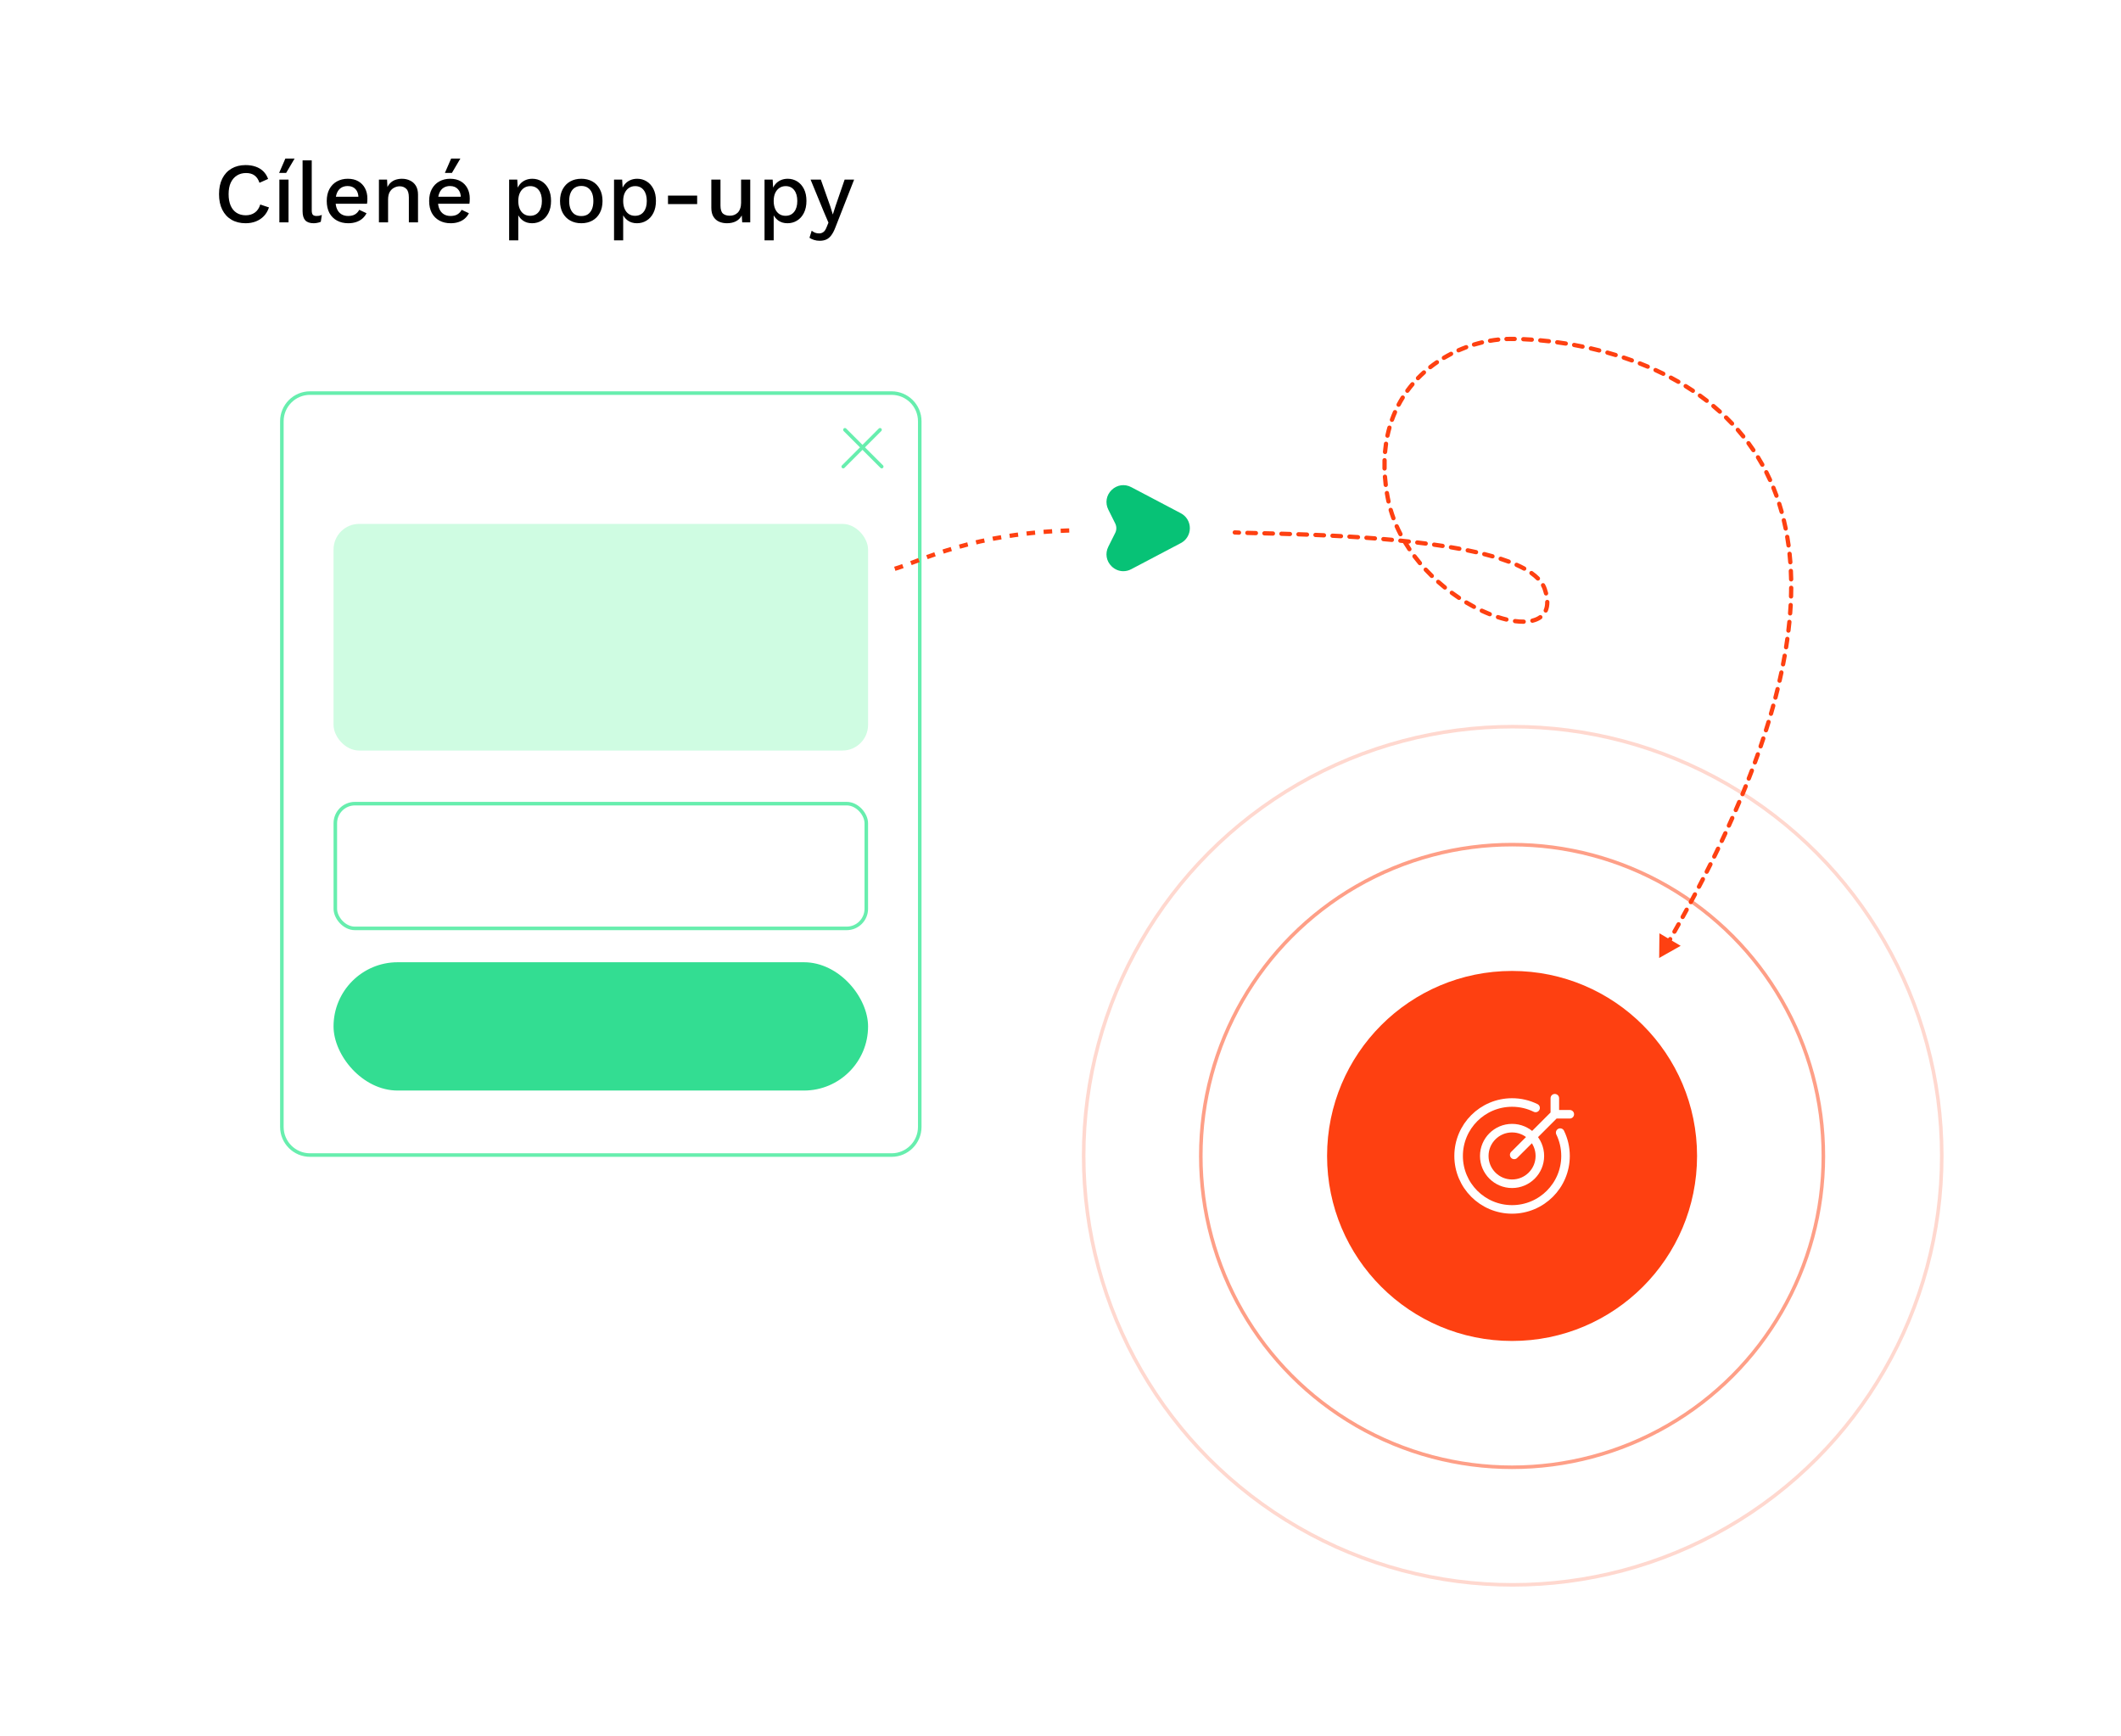 <svg width="992" height="812" viewBox="0 0 992 812" fill="none" xmlns="http://www.w3.org/2000/svg">
<g clip-path="url(#clip0_240_1184)">
<rect width="992" height="812" fill="white"/>
<path d="M125.8 97C125.267 98.6 124.467 99.96 123.4 101.08C122.333 102.173 121.08 103 119.64 103.56C118.2 104.12 116.613 104.4 114.88 104.4C112.347 104.4 110.147 103.853 108.28 102.76C106.413 101.667 104.973 100.107 103.96 98.08C102.947 96.053 102.44 93.627 102.44 90.8C102.44 87.973 102.947 85.547 103.96 83.52C104.973 81.493 106.413 79.933 108.28 78.84C110.147 77.747 112.333 77.2 114.84 77.2C116.573 77.2 118.133 77.44 119.52 77.92C120.933 78.4 122.133 79.12 123.12 80.08C124.107 81.04 124.867 82.24 125.4 83.68L121.36 85.48C120.827 83.907 120.053 82.76 119.04 82.04C118.027 81.293 116.707 80.92 115.08 80.92C113.453 80.92 112.027 81.307 110.8 82.08C109.573 82.853 108.613 83.973 107.92 85.44C107.253 86.907 106.92 88.693 106.92 90.8C106.92 92.88 107.24 94.667 107.88 96.16C108.52 97.627 109.44 98.747 110.64 99.52C111.84 100.293 113.28 100.68 114.96 100.68C116.587 100.68 117.987 100.267 119.16 99.44C120.36 98.587 121.213 97.32 121.72 95.64L125.8 97ZM134.944 84V104H130.664V84H134.944ZM133.464 74.16H137.784L133.824 80.88H130.544L133.464 74.16ZM145.8 75V98.4C145.8 99.387 145.974 100.067 146.32 100.44C146.667 100.813 147.24 101 148.04 101C148.52 101 148.92 100.973 149.24 100.92C149.587 100.84 150.014 100.707 150.52 100.52L150.04 103.72C149.587 103.933 149.067 104.093 148.48 104.2C147.894 104.333 147.307 104.4 146.72 104.4C144.934 104.4 143.614 103.947 142.76 103.04C141.934 102.107 141.52 100.68 141.52 98.76V75H145.8ZM162.901 104.4C160.901 104.4 159.141 103.987 157.621 103.16C156.101 102.333 154.915 101.147 154.061 99.6C153.235 98.027 152.821 96.16 152.821 94C152.821 91.84 153.235 89.987 154.061 88.44C154.915 86.867 156.088 85.667 157.581 84.84C159.075 84.013 160.768 83.6 162.661 83.6C164.608 83.6 166.261 84 167.621 84.8C168.981 85.6 170.021 86.693 170.741 88.08C171.461 89.467 171.821 91.04 171.821 92.8C171.821 93.28 171.808 93.733 171.781 94.16C171.755 94.587 171.715 94.96 171.661 95.28H155.581V92H169.781L167.661 92.64C167.661 90.827 167.208 89.44 166.301 88.48C165.395 87.493 164.155 87 162.581 87C161.435 87 160.435 87.267 159.581 87.8C158.728 88.333 158.075 89.133 157.621 90.2C157.168 91.24 156.941 92.52 156.941 94.04C156.941 95.533 157.181 96.8 157.661 97.84C158.141 98.88 158.821 99.667 159.701 100.2C160.581 100.733 161.621 101 162.821 101C164.155 101 165.235 100.747 166.061 100.24C166.888 99.733 167.541 99.027 168.021 98.12L171.421 99.72C170.941 100.68 170.288 101.52 169.461 102.24C168.661 102.933 167.701 103.467 166.581 103.84C165.461 104.213 164.235 104.4 162.901 104.4ZM177.226 104V84H181.026L181.306 89.2L180.746 88.64C181.12 87.493 181.653 86.547 182.346 85.8C183.066 85.027 183.906 84.467 184.866 84.12C185.853 83.773 186.893 83.6 187.986 83.6C189.4 83.6 190.666 83.88 191.786 84.44C192.933 84.973 193.84 85.787 194.506 86.88C195.173 87.973 195.506 89.36 195.506 91.04V104H191.226V92.36C191.226 90.387 190.813 89.027 189.986 88.28C189.186 87.507 188.173 87.12 186.946 87.12C186.066 87.12 185.213 87.333 184.386 87.76C183.56 88.16 182.866 88.813 182.306 89.72C181.773 90.627 181.506 91.84 181.506 93.36V104H177.226ZM210.792 104.4C208.792 104.4 207.032 103.987 205.512 103.16C203.992 102.333 202.805 101.147 201.952 99.6C201.125 98.027 200.712 96.16 200.712 94C200.712 91.84 201.125 89.987 201.952 88.44C202.805 86.867 203.979 85.667 205.472 84.84C206.965 84.013 208.659 83.6 210.552 83.6C212.499 83.6 214.152 84 215.512 84.8C216.872 85.6 217.912 86.693 218.632 88.08C219.352 89.467 219.712 91.04 219.712 92.8C219.712 93.28 219.699 93.733 219.672 94.16C219.645 94.587 219.605 94.96 219.552 95.28H203.472V92H217.672L215.552 92.64C215.552 90.827 215.099 89.44 214.192 88.48C213.285 87.493 212.045 87 210.472 87C209.325 87 208.325 87.267 207.472 87.8C206.619 88.333 205.965 89.133 205.512 90.2C205.059 91.24 204.832 92.52 204.832 94.04C204.832 95.533 205.072 96.8 205.552 97.84C206.032 98.88 206.712 99.667 207.592 100.2C208.472 100.733 209.512 101 210.712 101C212.045 101 213.125 100.747 213.952 100.24C214.779 99.733 215.432 99.027 215.912 98.12L219.312 99.72C218.832 100.68 218.179 101.52 217.352 102.24C216.552 102.933 215.592 103.467 214.472 103.84C213.352 104.213 212.125 104.4 210.792 104.4ZM210.992 74.16H215.312L211.352 80.88H208.072L210.992 74.16ZM238.125 112.4V84H241.925L242.245 89.6L241.685 88.92C242.005 87.88 242.498 86.96 243.165 86.16C243.831 85.36 244.658 84.733 245.645 84.28C246.658 83.827 247.765 83.6 248.965 83.6C250.591 83.6 252.071 84.013 253.405 84.84C254.738 85.667 255.791 86.853 256.565 88.4C257.338 89.92 257.725 91.773 257.725 93.96C257.725 96.147 257.325 98.027 256.525 99.6C255.751 101.147 254.685 102.333 253.325 103.16C251.991 103.987 250.498 104.4 248.845 104.4C247.138 104.4 245.685 103.96 244.485 103.08C243.285 102.173 242.431 101.027 241.925 99.64L242.405 98.96V112.4H238.125ZM247.925 100.92C249.658 100.92 251.005 100.307 251.965 99.08C252.951 97.853 253.445 96.16 253.445 94C253.445 91.84 252.965 90.147 252.005 88.92C251.045 87.667 249.711 87.04 248.005 87.04C246.885 87.04 245.898 87.333 245.045 87.92C244.218 88.48 243.565 89.28 243.085 90.32C242.631 91.333 242.405 92.56 242.405 94C242.405 95.413 242.631 96.64 243.085 97.68C243.538 98.72 244.178 99.52 245.005 100.08C245.831 100.64 246.805 100.92 247.925 100.92ZM271.883 83.6C273.829 83.6 275.549 84.013 277.043 84.84C278.536 85.667 279.696 86.867 280.523 88.44C281.376 89.987 281.803 91.84 281.803 94C281.803 96.16 281.376 98.027 280.523 99.6C279.696 101.147 278.536 102.333 277.043 103.16C275.549 103.987 273.829 104.4 271.883 104.4C269.936 104.4 268.216 103.987 266.723 103.16C265.229 102.333 264.056 101.147 263.203 99.6C262.349 98.027 261.923 96.16 261.923 94C261.923 91.84 262.349 89.987 263.203 88.44C264.056 86.867 265.229 85.667 266.723 84.84C268.216 84.013 269.936 83.6 271.883 83.6ZM271.883 86.96C270.683 86.96 269.656 87.24 268.803 87.8C267.976 88.333 267.336 89.12 266.883 90.16C266.429 91.2 266.203 92.48 266.203 94C266.203 95.493 266.429 96.773 266.883 97.84C267.336 98.88 267.976 99.68 268.803 100.24C269.656 100.773 270.683 101.04 271.883 101.04C273.083 101.04 274.096 100.773 274.923 100.24C275.749 99.68 276.389 98.88 276.843 97.84C277.296 96.773 277.523 95.493 277.523 94C277.523 92.48 277.296 91.2 276.843 90.16C276.389 89.12 275.749 88.333 274.923 87.8C274.096 87.24 273.083 86.96 271.883 86.96ZM287.187 112.4V84H290.987L291.307 89.6L290.747 88.92C291.067 87.88 291.561 86.96 292.227 86.16C292.894 85.36 293.721 84.733 294.707 84.28C295.721 83.827 296.827 83.6 298.027 83.6C299.654 83.6 301.134 84.013 302.467 84.84C303.801 85.667 304.854 86.853 305.627 88.4C306.401 89.92 306.787 91.773 306.787 93.96C306.787 96.147 306.387 98.027 305.587 99.6C304.814 101.147 303.747 102.333 302.387 103.16C301.054 103.987 299.561 104.4 297.907 104.4C296.201 104.4 294.747 103.96 293.547 103.08C292.347 102.173 291.494 101.027 290.987 99.64L291.467 98.96V112.4H287.187ZM296.987 100.92C298.721 100.92 300.067 100.307 301.027 99.08C302.014 97.853 302.507 96.16 302.507 94C302.507 91.84 302.027 90.147 301.067 88.92C300.107 87.667 298.774 87.04 297.067 87.04C295.947 87.04 294.961 87.333 294.107 87.92C293.281 88.48 292.627 89.28 292.147 90.32C291.694 91.333 291.467 92.56 291.467 94C291.467 95.413 291.694 96.64 292.147 97.68C292.601 98.72 293.241 99.52 294.067 100.08C294.894 100.64 295.867 100.92 296.987 100.92ZM326.065 91.48V95.44H312.425V91.48H326.065ZM339.971 104.4C338.665 104.4 337.451 104.16 336.331 103.68C335.238 103.2 334.358 102.427 333.691 101.36C333.025 100.293 332.691 98.907 332.691 97.2V84H336.971V96.12C336.971 97.933 337.358 99.187 338.131 99.88C338.905 100.547 339.985 100.88 341.371 100.88C342.038 100.88 342.678 100.773 343.291 100.56C343.931 100.32 344.505 99.96 345.011 99.48C345.518 98.973 345.905 98.333 346.171 97.56C346.465 96.787 346.611 95.88 346.611 94.84V84H350.891V104H347.131L346.931 100.76C346.238 102.013 345.305 102.933 344.131 103.52C342.958 104.107 341.571 104.4 339.971 104.4ZM357.578 112.4V84H361.378L361.698 89.6L361.138 88.92C361.458 87.88 361.951 86.96 362.618 86.16C363.284 85.36 364.111 84.733 365.098 84.28C366.111 83.827 367.218 83.6 368.418 83.6C370.044 83.6 371.524 84.013 372.858 84.84C374.191 85.667 375.244 86.853 376.018 88.4C376.791 89.92 377.178 91.773 377.178 93.96C377.178 96.147 376.778 98.027 375.978 99.6C375.204 101.147 374.138 102.333 372.778 103.16C371.444 103.987 369.951 104.4 368.298 104.4C366.591 104.4 365.138 103.96 363.938 103.08C362.738 102.173 361.884 101.027 361.378 99.64L361.858 98.96V112.4H357.578ZM367.378 100.92C369.111 100.92 370.458 100.307 371.418 99.08C372.404 97.853 372.898 96.16 372.898 94C372.898 91.84 372.418 90.147 371.458 88.92C370.498 87.667 369.164 87.04 367.458 87.04C366.338 87.04 365.351 87.333 364.498 87.92C363.671 88.48 363.018 89.28 362.538 90.32C362.084 91.333 361.858 92.56 361.858 94C361.858 95.413 362.084 96.64 362.538 97.68C362.991 98.72 363.631 99.52 364.458 100.08C365.284 100.64 366.258 100.92 367.378 100.92ZM399.474 84L390.714 106.36C390.127 107.907 389.487 109.133 388.794 110.04C388.127 110.947 387.354 111.6 386.474 112C385.594 112.4 384.567 112.6 383.394 112.6C382.434 112.6 381.54 112.467 380.714 112.2C379.914 111.96 379.207 111.627 378.594 111.2L379.634 107.88C380.14 108.307 380.674 108.627 381.234 108.84C381.82 109.053 382.447 109.16 383.114 109.16C383.834 109.16 384.474 108.96 385.034 108.56C385.62 108.187 386.14 107.427 386.594 106.28L387.474 104.12L385.354 99.16L379.114 84H383.914L388.354 96.56L389.514 100.32L390.834 96.2L395.034 84H399.474Z" fill="black"/>
<path d="M145 183.83H417C424.274 183.83 430.17 189.726 430.17 197V527C430.17 534.274 424.274 540.17 417 540.17H145C137.726 540.17 131.83 534.274 131.83 527V197C131.83 189.726 137.726 183.83 145 183.83Z" stroke="#67EEAE" stroke-width="1.66"/>
<rect x="156" y="245" width="250" height="106" rx="12" fill="#CFFCE2"/>
<rect x="156" y="450" width="250" height="60" rx="30" fill="#33DD92"/>
<rect x="156.83" y="375.83" width="248.34" height="58.34" rx="9.17" stroke="#67EEAE" stroke-width="1.66"/>
<line x1="394.385" y1="218.211" x2="411.596" y2="201" stroke="#67EEAE" stroke-width="1.66" stroke-linecap="round"/>
<line x1="0.83" y1="-0.83" x2="25.17" y2="-0.83" transform="matrix(-0.707 -0.707 -0.707 0.707 412.385 219.385)" stroke="#67EEAE" stroke-width="1.66" stroke-linecap="round"/>
<g opacity="0.8" filter="url(#filter0_f_240_1184)">
<path d="M630.668 542.253C630.668 499.982 664.936 465.715 707.207 465.715C749.478 465.715 783.745 499.982 783.745 542.253C783.745 584.524 749.478 618.791 707.207 618.791C664.936 618.791 630.668 584.524 630.668 542.253Z" fill="#FE4011"/>
</g>
<circle opacity="0.5" cx="707.205" cy="540.59" r="145.589" stroke="#FE4011" stroke-width="1.664"/>
<circle opacity="0.2" cx="707.5" cy="540.5" r="200.668" stroke="#FE4011" stroke-width="1.664"/>
<path d="M620.679 540.59C620.679 492.805 659.416 454.068 707.2 454.068C754.985 454.068 793.722 492.805 793.722 540.59C793.722 588.374 754.985 627.111 707.2 627.111C659.416 627.111 620.679 588.374 620.679 540.59Z" fill="#FE4011"/>
<g clip-path="url(#clip1_240_1184)">
<path d="M729.7 529.68C731.302 532.976 732.2 536.678 732.2 540.59C732.2 554.397 721.007 565.59 707.2 565.59C693.393 565.59 682.2 554.397 682.2 540.59C682.2 526.783 693.393 515.59 707.2 515.59C711.147 515.59 714.881 516.505 718.2 518.134" stroke="white" stroke-width="4" stroke-linecap="round"/>
<circle cx="707.2" cy="540.59" r="13" stroke="white" stroke-width="4"/>
<path d="M727.2 511.59C728.305 511.59 729.2 512.485 729.2 513.59V519.09H734.2C735.305 519.09 736.2 519.985 736.2 521.09C736.2 522.194 735.305 523.09 734.2 523.09H728.028L709.614 541.504C708.833 542.285 707.567 542.285 706.786 541.504C706.005 540.723 706.005 539.457 706.786 538.676L725.208 520.253C725.204 520.199 725.2 520.145 725.2 520.09V513.59C725.2 512.485 726.096 511.59 727.2 511.59Z" fill="white"/>
</g>
<g clip-path="url(#clip2_240_1184)">
<mask id="mask0_240_1184" style="mask-type:luminance" maskUnits="userSpaceOnUse" x="513" y="223" width="48" height="48">
<path d="M561 223H513V271H561V223Z" fill="white"/>
</mask>
<g mask="url(#mask0_240_1184)">
<path d="M519.9 264.84C521.44 266.34 523.38 267.12 525.38 267.12C526.64 267.12 527.9 266.82 529.1 266.18L552.28 253.98C554.88 252.62 556.5 249.94 556.5 247C556.5 244.06 554.88 241.38 552.28 240.02L529.1 227.82C526 226.18 522.4 226.72 519.9 229.16C517.4 231.6 516.8 235.2 518.36 238.32L521.6 244.82C522.28 246.2 522.28 247.84 521.6 249.2L518.36 255.68C516.8 258.8 517.4 262.4 519.9 264.84Z" fill="#07C276"/>
</g>
</g>
<path d="M418.5 266C430.5 262.5 455 249 503 248" stroke="#FE4011" stroke-width="2" stroke-dasharray="4 4"/>
<path d="M577.555 248.002C577.004 247.971 576.532 248.393 576.502 248.945C576.471 249.496 576.893 249.968 577.445 249.999L577.5 249L577.555 248.002ZM722.5 275.5L721.553 275.822L722.5 275.5ZM649 232.5L649.983 232.317L649 232.5ZM776 448.001L786.057 442.328L776.116 436.454L776 448.001ZM579.448 250.089C580 250.109 580.464 249.679 580.485 249.127C580.505 248.575 580.075 248.111 579.523 248.09L579.485 249.089L579.448 250.089ZM583.428 248.211C582.876 248.196 582.416 248.632 582.402 249.184C582.387 249.736 582.822 250.195 583.374 250.21L583.401 249.211L583.428 248.211ZM587.366 250.311C587.918 250.325 588.377 249.888 588.39 249.336C588.404 248.784 587.967 248.325 587.415 248.312L587.39 249.311L587.366 250.311ZM591.399 248.408C590.847 248.395 590.389 248.831 590.375 249.384C590.362 249.936 590.798 250.394 591.35 250.408L591.375 249.408L591.399 248.408ZM595.324 250.508C595.876 250.522 596.336 250.086 596.35 249.534C596.364 248.982 595.928 248.523 595.376 248.508L595.35 249.508L595.324 250.508ZM599.354 248.616C598.802 248.6 598.342 249.035 598.326 249.587C598.31 250.14 598.745 250.6 599.297 250.615L599.326 249.616L599.354 248.616ZM603.277 250.733C603.829 250.75 604.29 250.317 604.307 249.765C604.325 249.213 603.891 248.751 603.339 248.734L603.308 249.734L603.277 250.733ZM607.335 248.864C606.783 248.845 606.32 249.278 606.301 249.83C606.282 250.381 606.715 250.844 607.267 250.863L607.301 249.864L607.335 248.864ZM611.245 251.006C611.797 251.027 612.261 250.597 612.282 250.045C612.303 249.493 611.873 249.029 611.321 249.008L611.283 250.007L611.245 251.006ZM615.284 249.165C614.732 249.142 614.266 249.571 614.243 250.123C614.22 250.674 614.649 251.14 615.2 251.163L615.242 250.164L615.284 249.165ZM619.175 251.337C619.726 251.363 620.194 250.936 620.219 250.384C620.245 249.832 619.818 249.365 619.266 249.339L619.22 250.338L619.175 251.337ZM623.262 249.531C622.711 249.504 622.241 249.928 622.213 250.48C622.186 251.031 622.61 251.501 623.162 251.529L623.212 250.53L623.262 249.531ZM627.116 251.737C627.668 251.768 628.139 251.345 628.17 250.794C628.2 250.243 627.778 249.771 627.226 249.74L627.171 250.739L627.116 251.737ZM631.204 249.97C630.653 249.937 630.179 250.357 630.146 250.908C630.113 251.459 630.533 251.933 631.084 251.966L631.144 250.968L631.204 249.97ZM635.06 252.217C635.611 252.253 636.087 251.836 636.124 251.285C636.16 250.734 635.743 250.257 635.191 250.221L635.126 251.219L635.06 252.217ZM639.159 250.494C638.608 250.454 638.13 250.869 638.09 251.42C638.051 251.971 638.465 252.449 639.016 252.489L639.087 251.491L639.159 250.494ZM642.98 252.785C643.53 252.828 644.011 252.417 644.054 251.866C644.097 251.315 643.686 250.834 643.135 250.791L643.057 251.788L642.98 252.785ZM647.11 251.115C646.56 251.068 646.076 251.476 646.029 252.027C645.982 252.577 646.391 253.061 646.941 253.108L647.026 252.111L647.11 251.115ZM650.896 253.458C651.446 253.508 651.933 253.104 651.984 252.554C652.035 252.004 651.63 251.517 651.08 251.466L650.988 252.462L650.896 253.458ZM655.05 251.848C654.501 251.793 654.011 252.194 653.956 252.743C653.9 253.293 654.301 253.783 654.851 253.838L654.951 252.843L655.05 251.848ZM658.797 254.25C659.346 254.31 659.84 253.914 659.899 253.364C659.959 252.815 659.563 252.322 659.013 252.262L658.905 253.256L658.797 254.25ZM662.982 252.713C662.434 252.648 661.936 253.04 661.871 253.588C661.807 254.137 662.198 254.634 662.747 254.699L662.865 253.706L662.982 252.713ZM666.684 255.186C667.231 255.256 667.733 254.869 667.803 254.322C667.874 253.774 667.487 253.273 666.939 253.202L666.811 254.194L666.684 255.186ZM670.891 253.734C670.344 253.657 669.838 254.038 669.761 254.585C669.685 255.132 670.066 255.638 670.613 255.714L670.752 254.724L670.891 253.734ZM674.546 256.292C675.092 256.376 675.603 256.001 675.687 255.455C675.77 254.91 675.396 254.399 674.85 254.315L674.698 255.304L674.546 256.292ZM678.788 254.948C678.243 254.856 677.727 255.224 677.636 255.768C677.544 256.313 677.912 256.829 678.456 256.92L678.622 255.934L678.788 254.948ZM682.351 257.606C682.894 257.706 683.416 257.347 683.516 256.804C683.616 256.261 683.257 255.74 682.714 255.639L682.533 256.623L682.351 257.606ZM686.654 256.403C686.113 256.293 685.585 256.642 685.475 257.184C685.364 257.725 685.714 258.253 686.255 258.363L686.454 257.383L686.654 256.403ZM690.125 259.193C690.664 259.315 691.199 258.977 691.321 258.438C691.443 257.9 691.105 257.364 690.566 257.243L690.346 258.218L690.125 259.193ZM694.444 258.168C693.909 258.033 693.365 258.358 693.23 258.893C693.095 259.429 693.42 259.973 693.955 260.108L694.2 259.138L694.444 258.168ZM697.77 261.129C698.301 261.28 698.855 260.972 699.006 260.441C699.157 259.909 698.848 259.356 698.317 259.205L698.044 260.167L697.77 261.129ZM702.175 260.376C701.649 260.206 701.085 260.493 700.915 261.019C700.744 261.544 701.032 262.108 701.558 262.279L701.866 261.327L702.175 260.376ZM705.278 263.577C705.794 263.771 706.371 263.51 706.566 262.993C706.76 262.476 706.498 261.899 705.981 261.705L705.63 262.641L705.278 263.577ZM709.721 263.234C709.217 263.009 708.626 263.236 708.401 263.74C708.176 264.244 708.402 264.836 708.907 265.061L709.314 264.147L709.721 263.234ZM712.403 266.783C712.887 267.048 713.495 266.87 713.76 266.385C714.025 265.901 713.847 265.293 713.363 265.028L712.883 265.905L712.403 266.783ZM716.838 267.183C716.388 266.863 715.764 266.97 715.444 267.42C715.125 267.871 715.231 268.495 715.682 268.814L716.26 267.998L716.838 267.183ZM718.579 271.242C718.967 271.635 719.6 271.639 719.993 271.251C720.386 270.863 720.39 270.23 720.002 269.837L719.29 270.54L718.579 271.242ZM722.571 273.209C722.304 272.726 721.695 272.551 721.212 272.818C720.729 273.085 720.554 273.694 720.821 274.177L721.696 273.693L722.571 273.209ZM722.127 277.752C722.262 278.287 722.806 278.612 723.342 278.477C723.877 278.342 724.202 277.798 724.066 277.262L723.097 277.507L722.127 277.752ZM724.665 281.506C724.658 280.954 724.205 280.512 723.653 280.518C723.101 280.525 722.659 280.978 722.665 281.53L723.665 281.518L724.665 281.506ZM722.029 285.105C721.811 285.612 722.046 286.2 722.554 286.418C723.062 286.635 723.65 286.4 723.867 285.892L722.948 285.498L722.029 285.105ZM721.002 289.449C721.45 289.126 721.552 288.501 721.229 288.053C720.906 287.605 720.281 287.503 719.833 287.826L720.417 288.637L721.002 289.449ZM716.466 289.294C715.93 289.423 715.599 289.964 715.729 290.5C715.858 291.037 716.399 291.367 716.936 291.238L716.701 290.266L716.466 289.294ZM712.651 291.733C713.203 291.726 713.646 291.274 713.64 290.721C713.633 290.169 713.181 289.727 712.628 289.733L712.64 290.733L712.651 291.733ZM708.714 289.48C708.166 289.408 707.664 289.794 707.592 290.341C707.52 290.889 707.905 291.391 708.453 291.463L708.583 290.472L708.714 289.48ZM704.333 290.695C704.87 290.822 705.409 290.49 705.537 289.953C705.664 289.416 705.332 288.877 704.794 288.749L704.564 289.722L704.333 290.695ZM700.924 287.66C700.399 287.49 699.835 287.778 699.665 288.303C699.495 288.829 699.783 289.392 700.309 289.562L700.616 288.611L700.924 287.66ZM696.406 288.152C696.919 288.356 697.501 288.106 697.705 287.593C697.909 287.08 697.659 286.498 697.146 286.294L696.776 287.223L696.406 288.152ZM693.455 284.695C692.954 284.461 692.359 284.677 692.125 285.178C691.892 285.678 692.108 286.273 692.608 286.507L693.031 285.601L693.455 284.695ZM688.908 284.656C689.396 284.916 690.001 284.731 690.261 284.244C690.521 283.757 690.337 283.151 689.849 282.891L689.379 283.774L688.908 284.656ZM686.336 280.904C685.862 280.62 685.248 280.774 684.964 281.248C684.681 281.722 684.835 282.336 685.309 282.62L685.822 281.762L686.336 280.904ZM681.813 280.412C682.273 280.718 682.894 280.593 683.199 280.133C683.505 279.673 683.38 279.053 682.92 278.747L682.367 279.58L681.813 280.412ZM679.608 276.432C679.163 276.105 678.537 276.201 678.21 276.646C677.883 277.092 677.979 277.717 678.425 278.044L679.016 277.238L679.608 276.432ZM675.15 275.522C675.579 275.869 676.209 275.802 676.556 275.372C676.903 274.943 676.836 274.313 676.406 273.966L675.778 274.744L675.15 275.522ZM673.323 271.356C672.909 270.99 672.277 271.028 671.911 271.441C671.544 271.854 671.582 272.486 671.995 272.852L672.659 272.104L673.323 271.356ZM668.971 270.04C669.366 270.426 670 270.418 670.385 270.022C670.771 269.627 670.763 268.994 670.367 268.608L669.669 269.324L668.971 270.04ZM667.547 265.722C667.171 265.318 666.538 265.295 666.134 265.671C665.729 266.048 665.707 266.68 666.083 267.085L666.815 266.403L667.547 265.722ZM663.342 263.989C663.697 264.412 664.328 264.466 664.751 264.11C665.173 263.755 665.228 263.124 664.872 262.701L664.107 263.345L663.342 263.989ZM662.356 259.549C662.023 259.109 661.396 259.022 660.955 259.355C660.515 259.688 660.428 260.315 660.761 260.756L661.558 260.153L662.356 259.549ZM658.353 257.388C658.662 257.846 659.284 257.967 659.742 257.658C660.199 257.35 660.32 256.728 660.011 256.27L659.182 256.829L658.353 257.388ZM657.853 252.868C657.571 252.393 656.957 252.238 656.483 252.52C656.008 252.802 655.852 253.416 656.135 253.891L656.994 253.379L657.853 252.868ZM654.121 250.268C654.374 250.759 654.978 250.951 655.468 250.697C655.959 250.443 656.151 249.839 655.897 249.349L655.009 249.809L654.121 250.268ZM654.156 245.72C653.933 245.214 653.343 244.986 652.838 245.209C652.332 245.432 652.104 246.023 652.327 246.528L653.242 246.124L654.156 245.72ZM650.772 242.683C650.963 243.201 651.537 243.467 652.056 243.277C652.574 243.086 652.84 242.512 652.649 241.993L651.711 242.338L650.772 242.683ZM651.389 238.18C651.233 237.651 650.677 237.347 650.147 237.503C649.617 237.659 649.314 238.215 649.47 238.745L650.429 238.463L651.389 238.18ZM648.434 234.727C648.553 235.266 649.088 235.606 649.627 235.487C650.166 235.367 650.506 234.833 650.386 234.294L649.41 234.51L648.434 234.727ZM649.649 230.412C649.559 229.867 649.045 229.498 648.5 229.588C647.955 229.678 647.586 230.192 647.676 230.737L648.662 230.575L649.649 230.412ZM647.126 226.883C647.192 227.432 647.69 227.823 648.238 227.757C648.786 227.691 649.177 227.193 649.111 226.644L648.119 226.764L647.126 226.883ZM648.743 222.862C648.703 222.311 648.224 221.897 647.673 221.938C647.122 221.978 646.708 222.458 646.749 223.009L647.746 222.935L648.743 222.862ZM646.558 219.104C646.571 219.656 647.029 220.093 647.581 220.08C648.134 220.067 648.571 219.609 648.557 219.057L647.558 219.08L646.558 219.104ZM648.568 215.246C648.584 214.694 648.15 214.234 647.598 214.217C647.046 214.201 646.585 214.635 646.569 215.187L647.568 215.217L648.568 215.246ZM646.795 211.277C646.747 211.827 647.155 212.312 647.705 212.359C648.255 212.407 648.74 212 648.788 211.449L647.791 211.363L646.795 211.277ZM649.228 207.677C649.309 207.131 648.931 206.622 648.385 206.542C647.838 206.461 647.33 206.839 647.249 207.385L648.239 207.531L649.228 207.677ZM647.943 203.527C647.828 204.067 648.173 204.598 648.713 204.713C649.253 204.828 649.784 204.484 649.899 203.943L648.921 203.735L647.943 203.527ZM650.81 200.265C650.961 199.733 650.652 199.18 650.12 199.03C649.589 198.879 649.036 199.188 648.886 199.72L649.848 199.992L650.81 200.265ZM650.083 195.983C649.897 196.503 650.167 197.075 650.687 197.262C651.206 197.448 651.779 197.178 651.966 196.658L651.024 196.321L650.083 195.983ZM653.368 193.143C653.59 192.638 653.361 192.048 652.856 191.825C652.35 191.602 651.76 191.832 651.537 192.337L652.453 192.74L653.368 193.143ZM653.249 188.801C652.99 189.289 653.177 189.894 653.665 190.152C654.153 190.411 654.758 190.224 655.017 189.736L654.133 189.268L653.249 188.801ZM656.908 186.453C657.2 185.985 657.058 185.368 656.59 185.075C656.122 184.783 655.505 184.925 655.212 185.393L656.06 185.923L656.908 186.453ZM657.415 182.137C657.089 182.583 657.186 183.209 657.632 183.535C658.078 183.86 658.704 183.763 659.03 183.317L658.222 182.727L657.415 182.137ZM661.371 180.341C661.727 179.919 661.675 179.288 661.253 178.931C660.831 178.575 660.2 178.627 659.844 179.049L660.607 179.695L661.371 180.341ZM662.483 176.142C662.098 176.538 662.106 177.171 662.502 177.556C662.898 177.941 663.531 177.933 663.916 177.537L663.2 176.839L662.483 176.142ZM666.65 174.915C667.061 174.547 667.096 173.915 666.727 173.503C666.359 173.092 665.727 173.057 665.315 173.426L665.983 174.17L666.65 174.915ZM668.325 170.906C667.89 171.246 667.813 171.875 668.154 172.31C668.494 172.745 669.122 172.821 669.557 172.481L668.941 171.694L668.325 170.906ZM672.621 170.241C673.077 169.93 673.194 169.308 672.883 168.852C672.571 168.396 671.949 168.278 671.493 168.59L672.057 169.416L672.621 170.241ZM674.799 166.482C674.325 166.764 674.168 167.378 674.451 167.853C674.733 168.327 675.346 168.484 675.821 168.202L675.31 167.342L674.799 166.482ZM679.142 166.365C679.633 166.113 679.827 165.51 679.575 165.018C679.322 164.527 678.719 164.334 678.228 164.586L678.685 165.475L679.142 166.365ZM681.767 162.902C681.261 163.124 681.031 163.714 681.254 164.22C681.476 164.725 682.066 164.955 682.571 164.733L682.169 163.817L681.767 162.902ZM686.095 163.308C686.613 163.117 686.878 162.541 686.686 162.023C686.494 161.505 685.919 161.241 685.401 161.432L685.748 162.37L686.095 163.308ZM689.114 160.183C688.586 160.344 688.287 160.902 688.448 161.431C688.608 161.959 689.166 162.258 689.695 162.097L689.405 161.14L689.114 160.183ZM693.358 161.105C693.895 160.977 694.227 160.438 694.099 159.901C693.97 159.363 693.431 159.032 692.894 159.16L693.126 160.133L693.358 161.105ZM696.738 158.368C696.194 158.462 695.83 158.98 695.924 159.524C696.019 160.068 696.537 160.433 697.081 160.338L696.91 159.353L696.738 158.368ZM700.834 159.81C701.384 159.751 701.781 159.258 701.722 158.709C701.663 158.16 701.17 157.762 700.621 157.821L700.728 158.816L700.834 159.81ZM704.541 157.537C703.989 157.557 703.558 158.021 703.578 158.573C703.599 159.125 704.063 159.556 704.615 159.535L704.578 158.536L704.541 157.537ZM708.411 159.514C708.963 159.522 709.417 159.081 709.425 158.529C709.433 157.976 708.992 157.522 708.44 157.514L708.425 158.514L708.411 159.514ZM712.507 157.631C711.955 157.607 711.489 158.036 711.466 158.588C711.442 159.139 711.871 159.606 712.423 159.629L712.465 158.63L712.507 157.631ZM716.355 159.845C716.906 159.882 717.383 159.465 717.42 158.914C717.457 158.363 717.04 157.886 716.489 157.849L716.422 158.847L716.355 159.845ZM720.487 158.166C719.937 158.116 719.451 158.521 719.401 159.071C719.351 159.621 719.756 160.108 720.306 160.158L720.396 159.162L720.487 158.166ZM724.307 160.569C724.855 160.632 725.351 160.238 725.414 159.689C725.477 159.14 725.083 158.645 724.534 158.582L724.42 159.575L724.307 160.569ZM728.47 159.076C727.923 159.002 727.418 159.384 727.344 159.932C727.269 160.479 727.652 160.983 728.199 161.058L728.334 160.067L728.47 159.076ZM732.157 161.645C732.702 161.732 733.215 161.36 733.302 160.815C733.389 160.27 733.018 159.757 732.472 159.67L732.315 160.657L732.157 161.645ZM736.41 160.343C735.866 160.244 735.346 160.604 735.246 161.147C735.147 161.691 735.507 162.211 736.051 162.311L736.23 161.327L736.41 160.343ZM739.963 163.069C740.504 163.181 741.033 162.832 741.144 162.291C741.255 161.75 740.907 161.222 740.366 161.11L740.165 162.09L739.963 163.069ZM744.283 161.962C743.745 161.839 743.208 162.175 743.085 162.713C742.961 163.252 743.298 163.788 743.836 163.912L744.06 162.937L744.283 161.962ZM747.702 164.845C748.238 164.981 748.782 164.657 748.918 164.122C749.053 163.587 748.73 163.043 748.194 162.907L747.948 163.876L747.702 164.845ZM752.073 163.94C751.541 163.791 750.989 164.102 750.841 164.634C750.692 165.166 751.003 165.718 751.535 165.866L751.804 164.903L752.073 163.94ZM755.35 166.98C755.879 167.142 756.438 166.844 756.599 166.316C756.76 165.788 756.463 165.229 755.935 165.068L755.642 166.024L755.35 166.98ZM759.759 166.287C759.235 166.113 758.669 166.396 758.495 166.921C758.32 167.445 758.604 168.011 759.128 168.185L759.443 167.236L759.759 166.287ZM762.882 169.488C763.402 169.676 763.975 169.407 764.163 168.888C764.351 168.368 764.082 167.795 763.562 167.607L763.222 168.548L762.882 169.488ZM767.319 169.022C766.805 168.82 766.225 169.074 766.023 169.588C765.822 170.102 766.075 170.682 766.589 170.884L766.954 169.953L767.319 169.022ZM770.27 172.384C770.778 172.599 771.365 172.362 771.581 171.853C771.796 171.345 771.559 170.758 771.05 170.542L770.66 171.463L770.27 172.384ZM774.723 172.16C774.221 171.931 773.628 172.151 773.398 172.654C773.168 173.156 773.389 173.749 773.891 173.979L774.307 173.07L774.723 172.16ZM777.48 175.685C777.976 175.93 778.575 175.727 778.82 175.231C779.064 174.736 778.861 174.137 778.366 173.892L777.923 174.789L777.48 175.685ZM781.937 175.723C781.45 175.464 780.844 175.649 780.585 176.136C780.325 176.624 780.51 177.229 780.998 177.489L781.468 176.606L781.937 175.723ZM784.476 179.411C784.956 179.685 785.567 179.52 785.841 179.041C786.116 178.561 785.951 177.95 785.471 177.676L784.974 178.543L784.476 179.411ZM788.92 179.728C788.45 179.438 787.834 179.584 787.544 180.054C787.254 180.523 787.399 181.14 787.869 181.43L788.395 180.579L788.92 179.728ZM791.209 183.571C791.669 183.877 792.29 183.752 792.596 183.293C792.902 182.833 792.777 182.212 792.317 181.906L791.763 182.739L791.209 183.571ZM795.624 184.191C795.175 183.869 794.551 183.972 794.229 184.421C793.907 184.869 794.01 185.494 794.459 185.816L795.041 185.003L795.624 184.191ZM797.636 188.182C798.073 188.519 798.701 188.439 799.039 188.002C799.377 187.565 799.296 186.937 798.859 186.599L798.248 187.391L797.636 188.182ZM801.998 189.12C801.574 188.766 800.943 188.823 800.589 189.247C800.236 189.672 800.293 190.302 800.717 190.656L801.357 189.888L801.998 189.12ZM803.704 193.246C804.114 193.616 804.747 193.583 805.116 193.173C805.486 192.763 805.453 192.131 805.043 191.761L804.374 192.504L803.704 193.246ZM807.987 194.52C807.591 194.134 806.958 194.142 806.572 194.538C806.187 194.933 806.195 195.566 806.59 195.952L807.289 195.236L807.987 194.52ZM809.36 198.761C809.739 199.162 810.372 199.179 810.773 198.799C811.174 198.419 811.191 197.787 810.812 197.386L810.086 198.073L809.36 198.761ZM813.536 200.382C813.173 199.966 812.541 199.923 812.125 200.286C811.709 200.649 811.666 201.28 812.029 201.697L812.782 201.039L813.536 200.382ZM814.551 204.71C814.897 205.14 815.526 205.209 815.957 204.864C816.387 204.518 816.456 203.889 816.111 203.458L815.331 204.084L814.551 204.71ZM818.581 206.67C818.253 206.225 817.627 206.13 817.183 206.458C816.738 206.785 816.643 207.411 816.97 207.856L817.775 207.263L818.581 206.67ZM819.234 211.069C819.542 211.527 820.164 211.648 820.622 211.339C821.08 211.031 821.201 210.409 820.892 209.951L820.063 210.51L819.234 211.069ZM823.078 213.347C822.789 212.876 822.173 212.729 821.703 213.018C821.232 213.308 821.085 213.923 821.374 214.394L822.226 213.87L823.078 213.347ZM823.375 217.807C823.644 218.289 824.253 218.461 824.735 218.192C825.218 217.923 825.39 217.314 825.121 216.831L824.248 217.319L823.375 217.807ZM827.005 220.374C826.755 219.881 826.154 219.683 825.661 219.933C825.168 220.182 824.971 220.784 825.22 221.276L826.112 220.825L827.005 220.374ZM826.948 224.876C827.177 225.379 827.77 225.601 828.272 225.372C828.775 225.143 828.997 224.55 828.768 224.047L827.858 224.462L826.948 224.876ZM830.346 227.707C830.138 227.195 829.554 226.95 829.043 227.159C828.531 227.367 828.286 227.951 828.495 228.462L829.421 228.084L830.346 227.707ZM829.919 232.159C830.107 232.679 830.681 232.947 831.2 232.758C831.719 232.57 831.987 231.996 831.799 231.477L830.859 231.818L829.919 232.159ZM833.106 235.307C832.937 234.781 832.374 234.491 831.848 234.66C831.322 234.828 831.032 235.391 831.201 235.917L832.153 235.612L833.106 235.307ZM832.324 239.666C832.473 240.198 833.025 240.508 833.557 240.36C834.089 240.211 834.399 239.659 834.25 239.127L833.287 239.397L832.324 239.666ZM835.275 243.064C835.146 242.527 834.605 242.197 834.069 242.326C833.532 242.456 833.201 242.996 833.331 243.533L834.303 243.298L835.275 243.064ZM834.186 247.373C834.297 247.914 834.825 248.263 835.366 248.153C835.907 248.042 836.256 247.513 836.145 246.972L835.166 247.173L834.186 247.373ZM836.882 250.902C836.789 250.358 836.272 249.992 835.728 250.084C835.184 250.177 834.817 250.694 834.91 251.238L835.896 251.07L836.882 250.902ZM835.519 255.212C835.594 255.759 836.099 256.142 836.646 256.067C837.193 255.992 837.576 255.488 837.501 254.941L836.51 255.076L835.519 255.212ZM837.979 258.888C837.921 258.339 837.429 257.94 836.879 257.999C836.33 258.057 835.932 258.549 835.99 259.098L836.985 258.993L837.979 258.888ZM836.346 263.019C836.388 263.57 836.868 263.982 837.419 263.94C837.97 263.899 838.382 263.418 838.34 262.868L837.343 262.943L836.346 263.019ZM838.591 266.946C838.565 266.394 838.096 265.968 837.545 265.994C836.993 266.02 836.567 266.488 836.593 267.039L837.592 266.992L838.591 266.946ZM836.724 270.965C836.735 271.517 837.192 271.956 837.744 271.945C838.296 271.934 838.735 271.477 838.724 270.925L837.724 270.945L836.724 270.965ZM838.752 274.901C838.755 274.349 838.31 273.899 837.758 273.895C837.205 273.892 836.755 274.338 836.752 274.89L837.752 274.895L838.752 274.901ZM836.679 278.904C836.662 279.456 837.095 279.917 837.647 279.934C838.199 279.951 838.661 279.517 838.678 278.965L837.678 278.934L836.679 278.904ZM838.505 283.001C838.535 282.449 838.113 281.978 837.561 281.948C837.01 281.918 836.538 282.34 836.508 282.892L837.507 282.946L838.505 283.001ZM836.252 286.777C836.21 287.327 836.622 287.808 837.173 287.85C837.723 287.893 838.204 287.481 838.246 286.93L837.249 286.853L836.252 286.777ZM837.894 290.937C837.948 290.387 837.547 289.898 836.997 289.844C836.447 289.789 835.958 290.191 835.904 290.74L836.899 290.839L837.894 290.937ZM835.461 294.784C835.395 295.332 835.786 295.83 836.334 295.896C836.882 295.962 837.38 295.571 837.446 295.023L836.453 294.903L835.461 294.784ZM836.938 298.926C837.015 298.379 836.634 297.873 836.087 297.797C835.54 297.72 835.034 298.102 834.958 298.649L835.948 298.787L836.938 298.926ZM834.377 302.53C834.291 303.075 834.663 303.588 835.208 303.674C835.753 303.761 836.266 303.389 836.353 302.844L835.365 302.687L834.377 302.53ZM835.681 306.831C835.778 306.287 835.415 305.768 834.872 305.672C834.328 305.575 833.809 305.937 833.712 306.481L834.697 306.656L835.681 306.831ZM832.96 310.503C832.854 311.045 833.207 311.571 833.749 311.677C834.291 311.783 834.817 311.43 834.923 310.888L833.941 310.696L832.96 310.503ZM834.143 314.701C834.258 314.161 833.913 313.63 833.373 313.515C832.833 313.4 832.302 313.744 832.187 314.285L833.165 314.493L834.143 314.701ZM831.339 318.122C831.215 318.66 831.552 319.197 832.09 319.32C832.628 319.444 833.165 319.107 833.288 318.569L832.313 318.345L831.339 318.122ZM832.356 322.498C832.487 321.961 832.159 321.42 831.623 321.288C831.086 321.157 830.545 321.485 830.413 322.021L831.384 322.259L832.356 322.498ZM829.41 325.982C829.27 326.516 829.59 327.063 830.124 327.202C830.659 327.342 831.205 327.022 831.345 326.488L830.377 326.235L829.41 325.982ZM830.326 330.281C830.473 329.748 830.16 329.198 829.628 329.051C829.095 328.904 828.545 329.216 828.398 329.749L829.362 330.015L830.326 330.281ZM827.332 333.513C827.178 334.043 827.484 334.598 828.014 334.752C828.544 334.906 829.099 334.601 829.253 334.07L828.293 333.791L827.332 333.513ZM828.111 337.913C828.272 337.384 827.974 336.826 827.445 336.665C826.917 336.504 826.358 336.802 826.198 337.331L827.154 337.622L828.111 337.913ZM824.993 341.203C824.825 341.729 825.116 342.292 825.643 342.459C826.169 342.626 826.731 342.336 826.899 341.809L825.946 341.506L824.993 341.203ZM825.646 345.666C825.82 345.142 825.536 344.576 825.012 344.402C824.487 344.229 823.921 344.513 823.748 345.037L824.697 345.352L825.646 345.666ZM822.509 348.708C822.329 349.23 822.607 349.799 823.129 349.979C823.651 350.158 824.22 349.88 824.4 349.358L823.454 349.033L822.509 348.708ZM823.092 353.096C823.277 352.576 823.005 352.004 822.485 351.819C821.965 351.634 821.393 351.905 821.208 352.425L822.15 352.761L823.092 353.096ZM819.844 356.191C819.654 356.709 819.919 357.284 820.437 357.474C820.956 357.665 821.53 357.4 821.721 356.881L820.783 356.536L819.844 356.191ZM820.287 360.714C820.484 360.198 820.224 359.62 819.708 359.424C819.192 359.228 818.614 359.487 818.418 360.003L819.353 360.359L820.287 360.714ZM816.976 363.742C816.774 364.256 817.028 364.836 817.542 365.037C818.057 365.239 818.637 364.985 818.838 364.471L817.907 364.106L816.976 363.742ZM817.4 368.094C817.606 367.582 817.358 366.999 816.845 366.793C816.333 366.587 815.751 366.835 815.545 367.348L816.472 367.721L817.4 368.094ZM814.058 370.995C813.847 371.505 814.09 372.09 814.601 372.301C815.111 372.511 815.696 372.268 815.907 371.758L814.982 371.376L814.058 370.995ZM814.357 375.463C814.572 374.955 814.335 374.368 813.826 374.152C813.318 373.937 812.731 374.175 812.515 374.683L813.436 375.073L814.357 375.463ZM810.916 378.414C810.697 378.92 810.929 379.509 811.436 379.729C811.942 379.949 812.531 379.716 812.751 379.21L811.834 378.812L810.916 378.414ZM811.102 382.966C811.326 382.461 811.099 381.871 810.594 381.646C810.089 381.422 809.498 381.65 809.274 382.155L810.188 382.56L811.102 382.966ZM807.693 385.679C807.465 386.182 807.688 386.774 808.191 387.002C808.694 387.23 809.286 387.008 809.514 386.505L808.604 386.092L807.693 385.679ZM807.877 390.079C808.109 389.578 807.891 388.983 807.389 388.751C806.888 388.519 806.294 388.738 806.062 389.239L806.969 389.659L807.877 390.079ZM804.381 392.836C804.145 393.335 804.359 393.931 804.858 394.167C805.358 394.402 805.954 394.189 806.19 393.689L805.285 393.262L804.381 392.836ZM804.452 397.336C804.691 396.838 804.482 396.241 803.984 396.001C803.486 395.762 802.889 395.971 802.649 396.469L803.551 396.902L804.452 397.336ZM800.867 400.139C800.624 400.635 800.829 401.234 801.325 401.477C801.821 401.72 802.42 401.515 802.663 401.019L801.765 400.579L800.867 400.139ZM800.875 404.634C801.122 404.14 800.921 403.54 800.427 403.293C799.933 403.047 799.332 403.247 799.086 403.742L799.981 404.188L800.875 404.634ZM797.344 407.205C797.094 407.698 797.291 408.299 797.784 408.549C798.276 408.799 798.878 408.602 799.128 408.109L798.236 407.657L797.344 407.205ZM797.336 411.616C797.588 411.125 797.395 410.522 796.905 410.269C796.414 410.016 795.811 410.209 795.558 410.7L796.447 411.158L797.336 411.616ZM793.726 414.228C793.47 414.717 793.659 415.321 794.149 415.577C794.638 415.833 795.242 415.644 795.498 415.155L794.612 414.691L793.726 414.228ZM793.616 418.725C793.875 418.238 793.69 417.632 793.202 417.373C792.714 417.114 792.109 417.299 791.85 417.787L792.733 418.256L793.616 418.725ZM789.928 421.379C789.666 421.865 789.847 422.472 790.333 422.734C790.82 422.996 791.426 422.814 791.688 422.328L790.808 421.854L789.928 421.379ZM789.741 425.915C790.006 425.43 789.828 424.823 789.343 424.558C788.859 424.293 788.251 424.471 787.986 424.955L788.863 425.435L789.741 425.915ZM786.121 428.345C785.853 428.828 786.028 429.436 786.511 429.704C786.994 429.972 787.603 429.797 787.87 429.314L786.995 428.829L786.121 428.345ZM785.96 432.741C786.23 432.259 786.058 431.649 785.577 431.379C785.095 431.109 784.486 431.28 784.215 431.762L785.088 432.251L785.96 432.741ZM782.27 435.207C781.997 435.688 782.165 436.298 782.645 436.571C783.125 436.844 783.736 436.676 784.009 436.195L783.139 435.701L782.27 435.207ZM782.017 439.679C782.293 439.2 782.128 438.589 781.649 438.313C781.17 438.038 780.559 438.203 780.284 438.681L781.151 439.18L782.017 439.679ZM778.257 442.184C777.979 442.661 778.141 443.273 778.618 443.551C779.095 443.829 779.707 443.667 779.985 443.19L779.121 442.687L778.257 442.184ZM777.912 446.73C778.193 446.254 778.034 445.641 777.558 445.361C777.082 445.08 776.469 445.239 776.189 445.715L777.051 446.222L777.912 446.73ZM577.5 249L577.445 249.999C578.018 250.03 578.688 250.06 579.448 250.089L579.485 249.089L579.523 248.09C578.77 248.062 578.113 248.033 577.555 248.002L577.5 249ZM583.401 249.211L583.374 250.21C584.59 250.243 585.925 250.276 587.366 250.311L587.39 249.311L587.415 248.312C585.974 248.277 584.641 248.244 583.428 248.211L583.401 249.211ZM591.375 249.408L591.35 250.408C592.617 250.439 593.943 250.472 595.324 250.508L595.35 249.508L595.376 248.508C593.994 248.473 592.667 248.439 591.399 248.408L591.375 249.408ZM599.326 249.616L599.297 250.615C600.587 250.652 601.915 250.691 603.277 250.733L603.308 249.734L603.339 248.734C601.975 248.692 600.645 248.653 599.354 248.616L599.326 249.616ZM607.301 249.864L607.267 250.863C608.568 250.908 609.895 250.955 611.245 251.006L611.283 250.007L611.321 249.008C609.968 248.957 608.639 248.909 607.335 248.864L607.301 249.864ZM615.242 250.164L615.2 251.163C616.508 251.218 617.833 251.276 619.175 251.337L619.22 250.338L619.266 249.339C617.922 249.278 616.594 249.22 615.284 249.165L615.242 250.164ZM623.212 250.53L623.162 251.529C624.468 251.595 625.787 251.664 627.116 251.737L627.171 250.739L627.226 249.74C625.894 249.667 624.572 249.597 623.262 249.531L623.212 250.53ZM631.144 250.968L631.084 251.966C632.402 252.046 633.728 252.129 635.06 252.217L635.126 251.219L635.191 250.221C633.855 250.133 632.526 250.05 631.204 249.97L631.144 250.968ZM639.087 251.491L639.016 252.489C640.333 252.583 641.655 252.682 642.98 252.785L643.057 251.788L643.135 250.791C641.806 250.688 640.481 250.588 639.159 250.494L639.087 251.491ZM647.026 252.111L646.941 253.108C648.259 253.22 649.578 253.336 650.896 253.458L650.988 252.462L651.08 251.466C649.757 251.344 648.433 251.227 647.11 251.115L647.026 252.111ZM654.951 252.843L654.851 253.838C656.169 253.97 657.485 254.107 658.797 254.25L658.905 253.256L659.013 252.262C657.696 252.119 656.374 251.981 655.05 251.848L654.951 252.843ZM662.865 253.706L662.747 254.699C664.066 254.855 665.379 255.017 666.684 255.186L666.811 254.194L666.939 253.202C665.627 253.033 664.308 252.87 662.982 252.713L662.865 253.706ZM670.752 254.724L670.613 255.714C671.935 255.9 673.247 256.093 674.546 256.292L674.698 255.304L674.85 254.315C673.541 254.115 672.221 253.921 670.891 253.734L670.752 254.724ZM678.622 255.934L678.456 256.92C679.771 257.141 681.07 257.37 682.351 257.606L682.533 256.623L682.714 255.639C681.422 255.401 680.112 255.17 678.788 254.948L678.622 255.934ZM686.454 257.383L686.255 258.363C687.568 258.631 688.859 258.907 690.125 259.193L690.346 258.218L690.566 257.243C689.285 256.953 687.98 256.673 686.654 256.403L686.454 257.383ZM694.2 259.138L693.955 260.108C695.259 260.437 696.532 260.777 697.77 261.129L698.044 260.167L698.317 259.205C697.058 258.847 695.766 258.502 694.444 258.168L694.2 259.138ZM701.866 261.327L701.558 262.279C702.846 262.696 704.087 263.129 705.278 263.577L705.63 262.641L705.981 261.705C704.76 261.245 703.489 260.803 702.175 260.376L701.866 261.327ZM709.314 264.147L708.907 265.061C710.149 265.614 711.316 266.188 712.403 266.783L712.883 265.905L713.363 265.028C712.223 264.405 711.007 263.807 709.721 263.234L709.314 264.147ZM716.26 267.998L715.682 268.814C716.785 269.596 717.753 270.406 718.579 271.242L719.29 270.54L720.002 269.837C719.082 268.905 718.021 268.021 716.838 267.183L716.26 267.998ZM721.696 273.693L720.821 274.177C721.119 274.716 721.364 275.264 721.553 275.822L722.5 275.5L723.447 275.179C723.217 274.502 722.924 273.846 722.571 273.209L721.696 273.693ZM722.5 275.5L721.553 275.822C721.781 276.492 721.972 277.136 722.127 277.752L723.097 277.507L724.066 277.262C723.897 276.591 723.691 275.896 723.447 275.179L722.5 275.5ZM723.665 281.518L722.665 281.53C722.682 282.936 722.451 284.119 722.029 285.105L722.948 285.498L723.867 285.892C724.416 284.611 724.685 283.145 724.665 281.506L723.665 281.518ZM720.417 288.637L719.833 287.826C718.927 288.478 717.801 288.972 716.466 289.294L716.701 290.266L716.936 291.238C718.47 290.868 719.846 290.281 721.002 289.449L720.417 288.637ZM712.64 290.733L712.628 289.733C711.408 289.747 710.099 289.662 708.714 289.48L708.583 290.472L708.453 291.463C709.919 291.656 711.324 291.748 712.651 291.733L712.64 290.733ZM704.564 289.722L704.794 288.749C703.542 288.452 702.249 288.088 700.924 287.66L700.616 288.611L700.309 289.562C701.68 290.006 703.025 290.385 704.333 290.695L704.564 289.722ZM696.776 287.223L697.146 286.294C695.932 285.81 694.699 285.276 693.455 284.695L693.031 285.601L692.608 286.507C693.886 287.104 695.154 287.653 696.406 288.152L696.776 287.223ZM689.379 283.774L689.849 282.891C688.682 282.269 687.509 281.606 686.336 280.904L685.822 281.762L685.309 282.62C686.51 283.339 687.711 284.018 688.908 284.656L689.379 283.774ZM682.367 279.58L682.92 278.747C681.811 278.009 680.706 277.237 679.608 276.432L679.016 277.238L678.425 278.044C679.547 278.868 680.678 279.658 681.813 280.412L682.367 279.58ZM675.778 274.744L676.406 273.966C675.366 273.126 674.337 272.256 673.323 271.356L672.659 272.104L671.995 272.852C673.033 273.773 674.086 274.663 675.15 275.522L675.778 274.744ZM669.669 269.324L670.367 268.608C669.409 267.673 668.467 266.711 667.547 265.722L666.815 266.403L666.083 267.085C667.026 268.098 667.99 269.083 668.971 270.04L669.669 269.324ZM664.107 263.345L664.872 262.701C664.009 261.676 663.169 260.625 662.356 259.549L661.558 260.153L660.761 260.756C661.595 261.859 662.457 262.937 663.342 263.989L664.107 263.345ZM659.182 256.829L660.011 256.27C659.262 255.159 658.542 254.025 657.853 252.868L656.994 253.379L656.135 253.891C656.843 255.081 657.583 256.247 658.353 257.388L659.182 256.829ZM655.009 249.809L655.897 249.349C655.281 248.16 654.7 246.95 654.156 245.72L653.242 246.124L652.327 246.528C652.888 247.797 653.487 249.044 654.121 250.268L655.009 249.809ZM651.711 242.338L652.649 241.993C652.189 240.742 651.768 239.471 651.389 238.18L650.429 238.463L649.47 238.745C649.862 240.078 650.297 241.391 650.772 242.683L651.711 242.338ZM649.41 234.51L650.386 234.294C650.241 233.639 650.107 232.981 649.983 232.317L649 232.5L648.017 232.683C648.145 233.369 648.284 234.05 648.434 234.727L649.41 234.51ZM649 232.5L649.983 232.317C649.864 231.678 649.753 231.043 649.649 230.412L648.662 230.575L647.676 230.737C647.782 231.381 647.895 232.03 648.017 232.683L649 232.5ZM648.119 226.764L649.111 226.644C648.957 225.363 648.835 224.103 648.743 222.862L647.746 222.935L646.749 223.009C646.843 224.281 646.968 225.572 647.126 226.883L648.119 226.764ZM647.558 219.08L648.557 219.057C648.527 217.764 648.531 216.494 648.568 215.246L647.568 215.217L646.569 215.187C646.531 216.47 646.527 217.776 646.558 219.104L647.558 219.08ZM647.791 211.363L648.788 211.449C648.899 210.166 649.046 208.909 649.228 207.677L648.239 207.531L647.249 207.385C647.062 208.657 646.91 209.954 646.795 211.277L647.791 211.363ZM648.921 203.735L649.899 203.943C650.167 202.689 650.471 201.462 650.81 200.265L649.848 199.992L648.886 199.72C648.535 200.96 648.22 202.229 647.943 203.527L648.921 203.735ZM651.024 196.321L651.966 196.658C652.397 195.456 652.865 194.284 653.368 193.143L652.453 192.74L651.537 192.337C651.016 193.521 650.531 194.736 650.083 195.983L651.024 196.321ZM654.133 189.268L655.017 189.736C655.613 188.609 656.244 187.514 656.908 186.453L656.06 185.923L655.212 185.393C654.523 186.495 653.868 187.63 653.249 188.801L654.133 189.268ZM658.222 182.727L659.03 183.317C659.78 182.29 660.561 181.298 661.371 180.341L660.607 179.695L659.844 179.049C659.004 180.042 658.193 181.072 657.415 182.137L658.222 182.727ZM663.2 176.839L663.916 177.537C664.802 176.627 665.714 175.754 666.65 174.915L665.983 174.17L665.315 173.426C664.346 174.294 663.401 175.199 662.483 176.142L663.2 176.839ZM668.941 171.694L669.557 172.481C670.558 171.698 671.581 170.952 672.621 170.241L672.057 169.416L671.493 168.59C670.418 169.324 669.361 170.096 668.325 170.906L668.941 171.694ZM675.31 167.342L675.821 168.202C676.914 167.552 678.023 166.94 679.142 166.365L678.685 165.475L678.228 164.586C677.073 165.179 675.929 165.811 674.799 166.482L675.31 167.342ZM682.169 163.817L682.571 164.733C683.739 164.219 684.915 163.745 686.095 163.308L685.748 162.37L685.401 161.432C684.184 161.882 682.972 162.372 681.767 162.902L682.169 163.817ZM689.405 161.14L689.695 162.097C690.918 161.726 692.14 161.396 693.358 161.105L693.126 160.133L692.894 159.16C691.637 159.46 690.376 159.801 689.114 160.183L689.405 161.14ZM696.91 159.353L697.081 160.338C698.344 160.119 699.597 159.943 700.834 159.81L700.728 158.816L700.621 157.821C699.34 157.959 698.044 158.141 696.738 158.368L696.91 159.353ZM704.578 158.536L704.615 159.535C705.249 159.512 705.878 159.5 706.5 159.5L706.5 158.5L706.5 157.5C705.853 157.5 705.199 157.512 704.541 157.537L704.578 158.536ZM706.5 158.5L706.5 159.5C707.123 159.5 707.76 159.505 708.411 159.514L708.425 158.514L708.44 157.514C707.779 157.505 707.132 157.5 706.5 157.5L706.5 158.5ZM712.465 158.63L712.423 159.629C713.694 159.683 715.006 159.754 716.355 159.845L716.422 158.847L716.489 157.849C715.124 157.758 713.795 157.685 712.507 157.631L712.465 158.63ZM720.396 159.162L720.306 160.158C721.612 160.277 722.947 160.413 724.307 160.569L724.42 159.575L724.534 158.582C723.158 158.425 721.809 158.286 720.487 158.166L720.396 159.162ZM728.334 160.067L728.199 161.058C729.5 161.236 730.82 161.431 732.157 161.645L732.315 160.657L732.472 159.67C731.12 159.454 729.785 159.256 728.47 159.076L728.334 160.067ZM736.23 161.327L736.051 162.311C737.342 162.546 738.647 162.799 739.963 163.069L740.165 162.09L740.366 161.11C739.035 160.837 737.716 160.581 736.41 160.343L736.23 161.327ZM744.06 162.937L743.836 163.912C745.117 164.205 746.406 164.516 747.702 164.845L747.948 163.876L748.194 162.907C746.883 162.574 745.579 162.259 744.283 161.962L744.06 162.937ZM751.804 164.903L751.535 165.866C752.803 166.22 754.075 166.591 755.35 166.98L755.642 166.024L755.935 165.068C754.643 164.673 753.355 164.298 752.073 163.94L751.804 164.903ZM759.443 167.236L759.128 168.185C760.378 168.601 761.63 169.035 762.882 169.488L763.222 168.548L763.562 167.607C762.294 167.148 761.026 166.709 759.759 166.287L759.443 167.236ZM766.954 169.953L766.589 170.884C767.818 171.365 769.045 171.865 770.27 172.384L770.66 171.463L771.05 170.542C769.808 170.016 768.564 169.509 767.319 169.022L766.954 169.953ZM774.307 173.07L773.891 173.979C775.092 174.528 776.289 175.097 777.48 175.685L777.923 174.789L778.366 173.892C777.156 173.295 775.942 172.718 774.723 172.16L774.307 173.07ZM781.468 176.606L780.998 177.489C782.164 178.109 783.324 178.75 784.476 179.411L784.974 178.543L785.471 177.676C784.3 177.004 783.122 176.354 781.937 175.723L781.468 176.606ZM788.395 180.579L787.869 181.43C788.992 182.123 790.105 182.837 791.209 183.571L791.763 182.739L792.317 181.906C791.194 181.159 790.061 180.433 788.92 179.728L788.395 180.579ZM795.041 185.003L794.459 185.816C795.529 186.583 796.589 187.372 797.636 188.182L798.248 187.391L798.859 186.599C797.793 185.775 796.714 184.972 795.624 184.191L795.041 185.003ZM801.357 189.888L800.717 190.656C801.726 191.498 802.722 192.361 803.704 193.246L804.374 192.504L805.043 191.761C804.042 190.858 803.026 189.978 801.998 189.12L801.357 189.888ZM807.289 195.236L806.59 195.952C807.529 196.866 808.452 197.802 809.36 198.761L810.086 198.073L810.812 197.386C809.886 196.408 808.943 195.452 807.987 194.52L807.289 195.236ZM812.782 201.039L812.029 201.697C812.886 202.679 813.727 203.683 814.551 204.71L815.331 204.084L816.111 203.458C815.269 202.41 814.411 201.385 813.536 200.382L812.782 201.039ZM817.775 207.263L816.97 207.856C817.742 208.905 818.497 209.976 819.234 211.069L820.063 210.51L820.892 209.951C820.14 208.835 819.369 207.742 818.581 206.67L817.775 207.263ZM822.226 213.87L821.374 214.394C822.06 215.51 822.727 216.647 823.375 217.807L824.248 217.319L825.121 216.831C824.46 215.647 823.779 214.486 823.078 213.347L822.226 213.87ZM826.112 220.825L825.22 221.276C825.816 222.454 826.392 223.654 826.948 224.876L827.858 224.462L828.768 224.047C828.201 222.801 827.613 221.576 827.005 220.374L826.112 220.825ZM829.421 228.084L828.495 228.462C828.989 229.674 829.464 230.906 829.919 232.159L830.859 231.818L831.799 231.477C831.335 230.199 830.851 228.943 830.346 227.707L829.421 228.084ZM832.153 235.612L831.201 235.917C831.594 237.147 831.969 238.397 832.324 239.666L833.287 239.397L834.25 239.127C833.889 237.834 833.507 236.561 833.106 235.307L832.153 235.612ZM834.303 243.298L833.331 243.533C833.635 244.794 833.92 246.075 834.186 247.373L835.166 247.173L836.145 246.972C835.875 245.651 835.585 244.348 835.275 243.064L834.303 243.298ZM835.896 251.07L834.91 251.238C835.132 252.544 835.336 253.869 835.519 255.212L836.51 255.076L837.501 254.941C837.314 253.576 837.108 252.23 836.882 250.902L835.896 251.07ZM836.985 258.993L835.99 259.098C836.127 260.389 836.245 261.696 836.346 263.019L837.343 262.943L838.34 262.868C838.238 261.525 838.118 260.198 837.979 258.888L836.985 258.993ZM837.592 266.992L836.593 267.039C836.654 268.333 836.697 269.641 836.724 270.965L837.724 270.945L838.724 270.925C838.697 269.583 838.652 268.257 838.591 266.946L837.592 266.992ZM837.752 274.895L836.752 274.89C836.745 276.213 836.72 277.551 836.679 278.904L837.678 278.934L838.678 278.965C838.72 277.596 838.745 276.241 838.752 274.901L837.752 274.895ZM837.507 282.946L836.508 282.892C836.438 284.174 836.353 285.469 836.252 286.777L837.249 286.853L838.246 286.93C838.348 285.607 838.434 284.298 838.505 283.001L837.507 282.946ZM836.899 290.839L835.904 290.74C835.772 292.075 835.624 293.423 835.461 294.784L836.453 294.903L837.446 295.023C837.612 293.648 837.761 292.286 837.894 290.937L836.899 290.839ZM835.948 298.787L834.958 298.649C834.778 299.931 834.585 301.225 834.377 302.53L835.365 302.687L836.353 302.844C836.562 301.526 836.757 300.22 836.938 298.926L835.948 298.787ZM834.697 306.656L833.712 306.481C833.476 307.81 833.225 309.151 832.96 310.503L833.941 310.696L834.923 310.888C835.19 309.524 835.443 308.172 835.681 306.831L834.697 306.656ZM833.165 314.493L832.187 314.285C831.917 315.554 831.634 316.833 831.339 318.122L832.313 318.345L833.288 318.569C833.586 317.269 833.871 315.98 834.143 314.701L833.165 314.493ZM831.384 322.259L830.413 322.021C830.092 323.331 829.757 324.651 829.41 325.982L830.377 326.235L831.345 326.488C831.695 325.147 832.032 323.817 832.356 322.498L831.384 322.259ZM829.362 330.015L828.398 329.749C828.054 330.994 827.699 332.249 827.332 333.513L828.293 333.791L829.253 334.07C829.622 332.798 829.98 331.535 830.326 330.281L829.362 330.015ZM827.154 337.622L826.198 337.331C825.808 338.612 825.406 339.903 824.993 341.203L825.946 341.506L826.899 341.809C827.315 340.501 827.719 339.203 828.111 337.913L827.154 337.622ZM824.697 345.352L823.748 345.037C823.345 346.253 822.932 347.476 822.509 348.708L823.454 349.033L824.4 349.358C824.826 348.12 825.241 346.889 825.646 345.666L824.697 345.352ZM822.15 352.761L821.208 352.425C820.764 353.673 820.309 354.928 819.844 356.191L820.783 356.536L821.721 356.881C822.189 355.612 822.645 354.35 823.092 353.096L822.15 352.761ZM819.353 360.359L818.418 360.003C817.947 361.242 817.466 362.488 816.976 363.742L817.907 364.106L818.838 364.471C819.331 363.211 819.814 361.959 820.287 360.714L819.353 360.359ZM816.472 367.721L815.545 367.348C815.058 368.556 814.563 369.772 814.058 370.995L814.982 371.376L815.907 371.758C816.414 370.53 816.911 369.308 817.4 368.094L816.472 367.721ZM813.436 375.073L812.515 374.683C811.992 375.92 811.459 377.163 810.916 378.414L811.834 378.812L812.751 379.21C813.296 377.954 813.831 376.705 814.357 375.463L813.436 375.073ZM810.188 382.56L809.274 382.155C808.755 383.323 808.228 384.498 807.693 385.679L808.604 386.092L809.514 386.505C810.052 385.319 810.581 384.14 811.102 382.966L810.188 382.56ZM806.969 389.659L806.062 389.239C805.51 390.432 804.95 391.631 804.381 392.836L805.285 393.262L806.19 393.689C806.76 392.48 807.323 391.276 807.877 390.079L806.969 389.659ZM803.551 396.902L802.649 396.469C802.064 397.686 801.47 398.909 800.867 400.139L801.765 400.579L802.663 401.019C803.268 399.785 803.864 398.558 804.452 397.336L803.551 396.902ZM799.981 404.188L799.086 403.742C798.513 404.891 797.932 406.045 797.344 407.205L798.236 407.657L799.128 408.109C799.718 406.946 800.3 405.787 800.875 404.634L799.981 404.188ZM796.447 411.158L795.558 410.7C794.955 411.871 794.344 413.047 793.726 414.228L794.612 414.691L795.498 415.155C796.118 413.97 796.731 412.79 797.336 411.616L796.447 411.158ZM792.733 418.256L791.85 417.787C791.217 418.979 790.576 420.176 789.928 421.379L790.808 421.854L791.688 422.328C792.339 421.122 792.981 419.921 793.616 418.725L792.733 418.256ZM788.863 425.435L787.986 424.955C787.371 426.081 786.749 427.21 786.121 428.345L786.995 428.829L787.87 429.314C788.5 428.176 789.124 427.043 789.741 425.915L788.863 425.435ZM785.088 432.251L784.215 431.762C783.574 432.906 782.925 434.054 782.27 435.207L783.139 435.701L784.009 436.195C784.666 435.039 785.316 433.888 785.96 432.741L785.088 432.251ZM781.151 439.18L780.284 438.681C779.615 439.844 778.939 441.012 778.257 442.184L779.121 442.687L779.985 443.19C780.669 442.015 781.347 440.844 782.017 439.679L781.151 439.18Z" fill="#FE4011"/>
</g>
<defs>
<filter id="filter0_f_240_1184" x="364.448" y="199.495" width="685.517" height="685.516" filterUnits="userSpaceOnUse" color-interpolation-filters="sRGB">
<feFlood flood-opacity="0" result="BackgroundImageFix"/>
<feBlend mode="normal" in="SourceGraphic" in2="BackgroundImageFix" result="shape"/>
<feGaussianBlur stdDeviation="133.11" result="effect1_foregroundBlur_240_1184"/>
</filter>
<clipPath id="clip0_240_1184">
<rect width="992" height="812" fill="white"/>
</clipPath>
<clipPath id="clip1_240_1184">
<rect width="58" height="58" fill="white" transform="translate(678.2 511.59)"/>
</clipPath>
<clipPath id="clip2_240_1184">
<rect width="48" height="48" fill="white" transform="translate(513 223)"/>
</clipPath>
</defs>
</svg>
